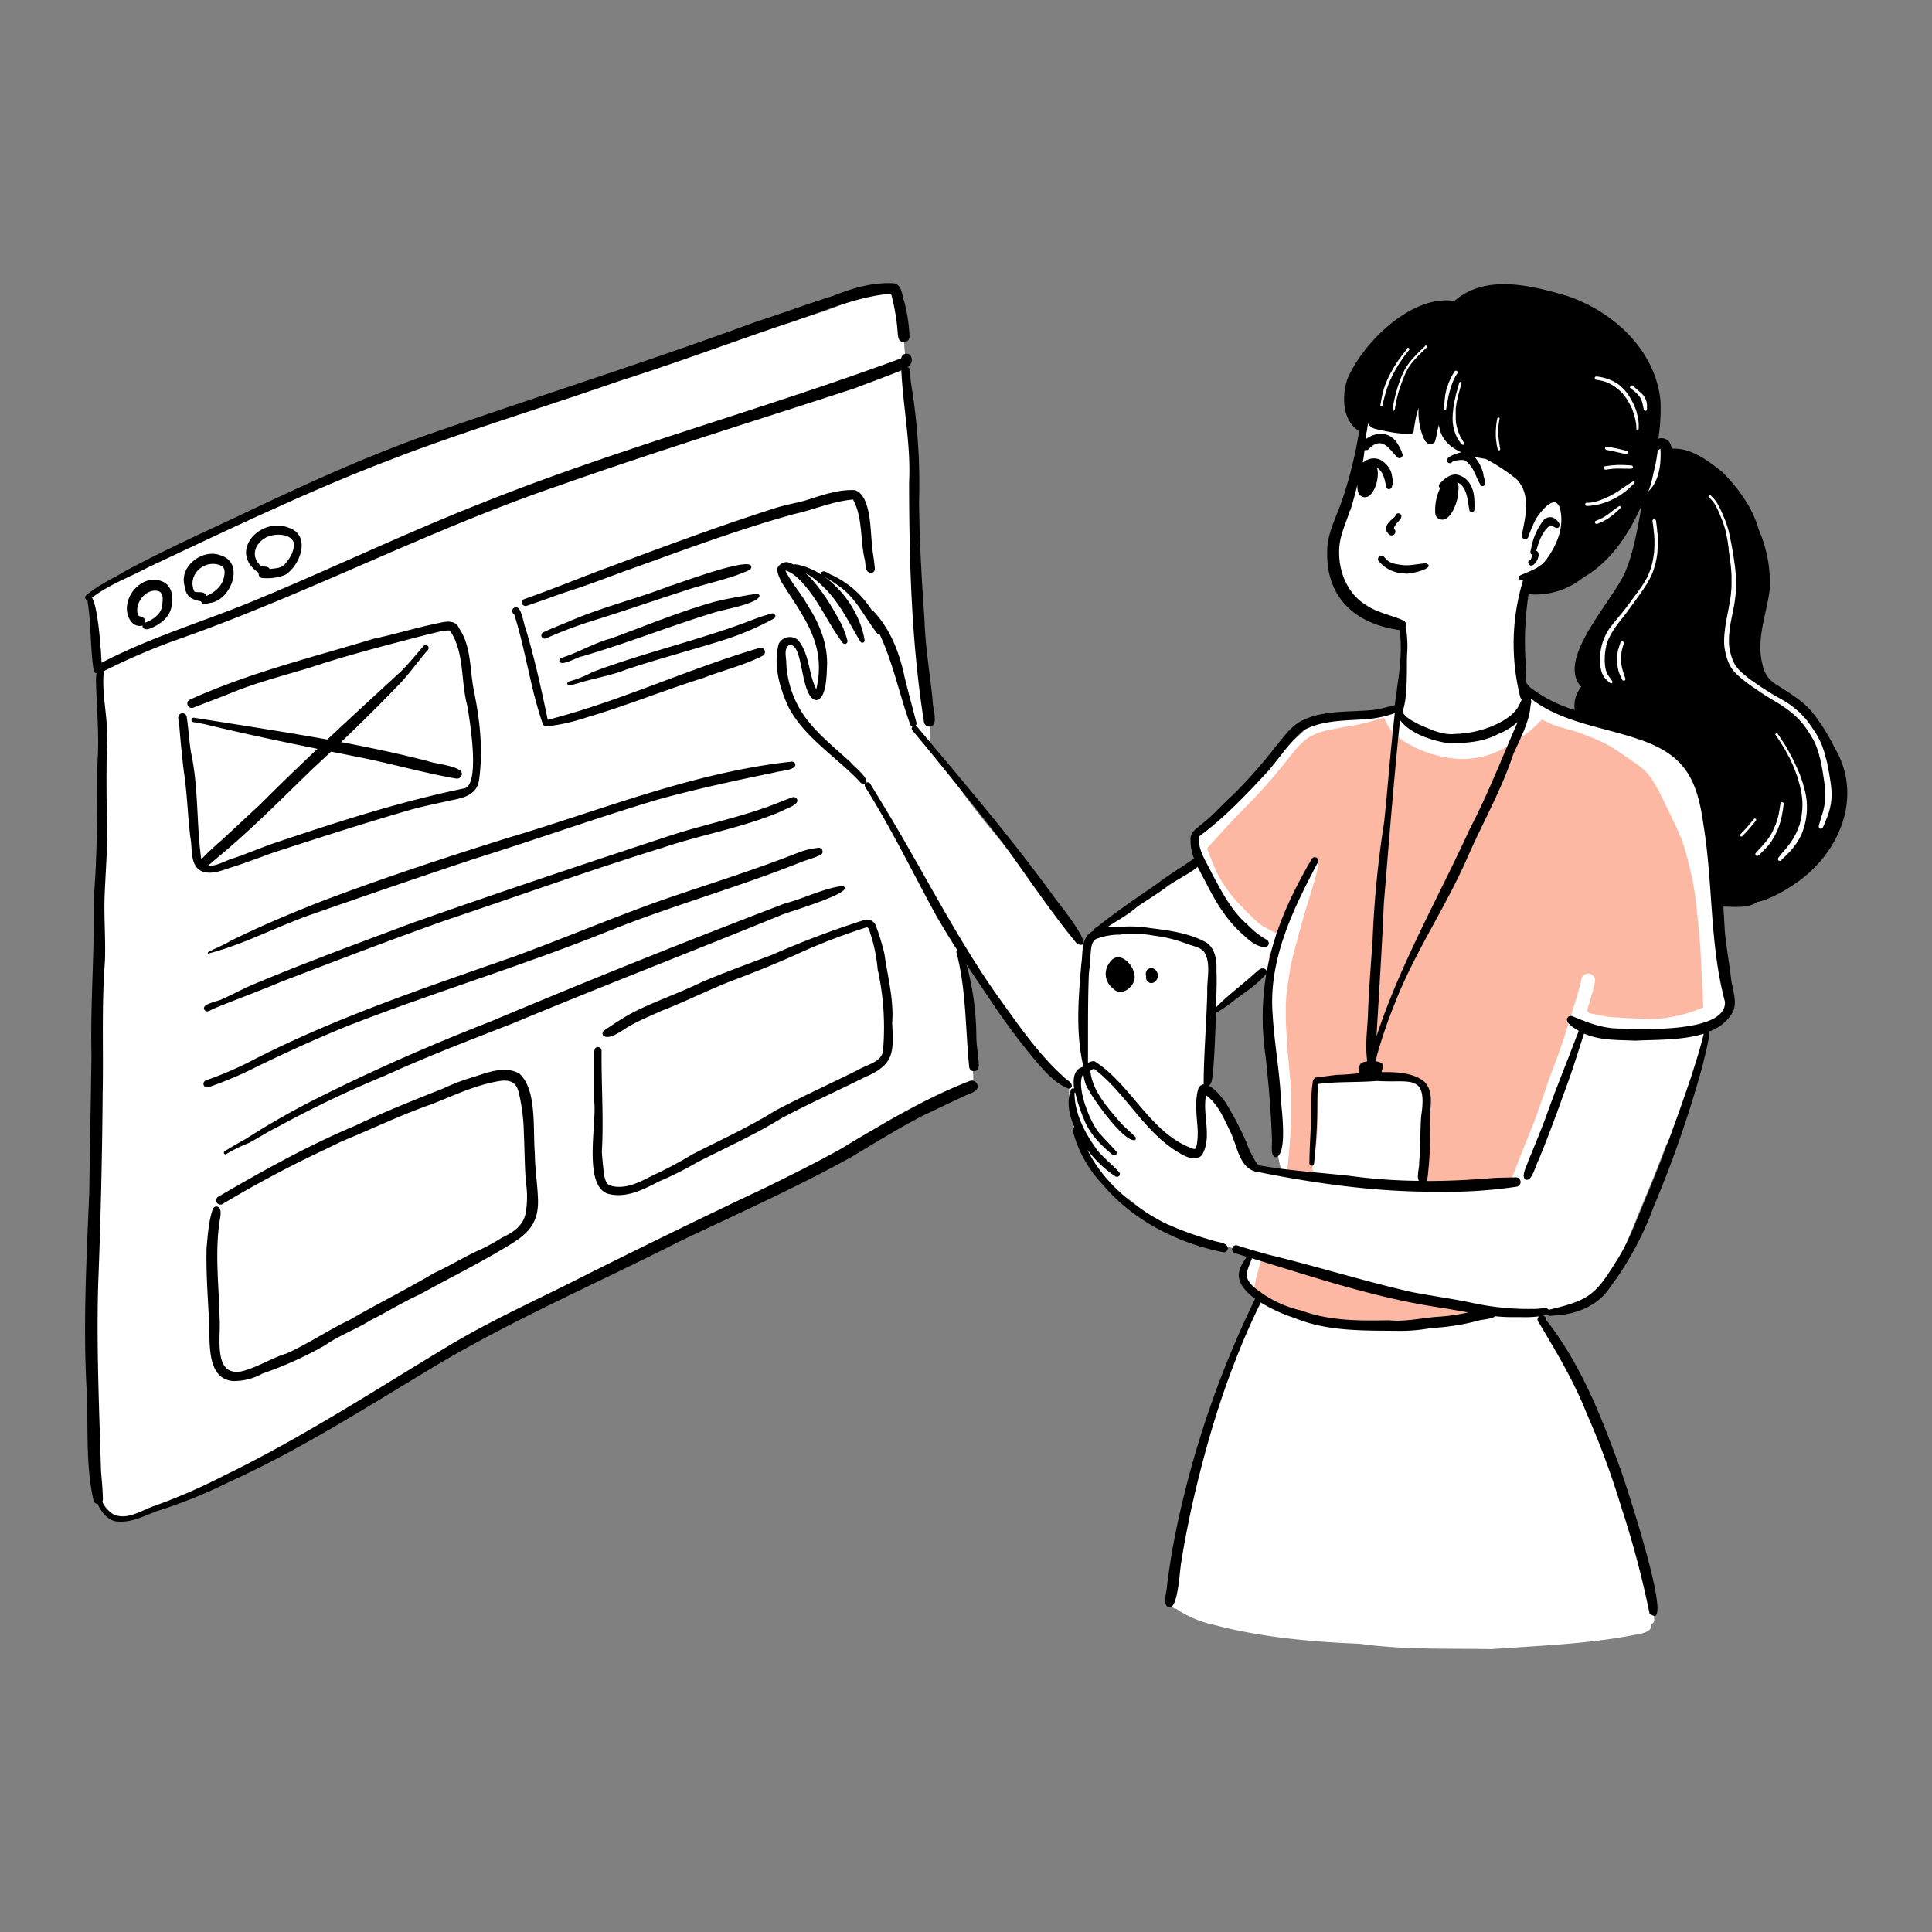 <svg xmlns="http://www.w3.org/2000/svg" id="web-designer-working-on-web-ui" viewBox="0 0 500 500"><rect x="0" y="0" width="500" height="500" fill="#808080" stroke="none"/><path d="M411.26 136.55a1.15 1.15 0 0 1-.73-1v-.13a2.65 2.65 0 0 1-1.1-1.92 1.7 1.7 0 0 1-.81-1 3 3 0 0 1-.1-1.19c-1-.77-.33-2 .65-2.45.2-1.08 1.3-2.33 2.35-1.36a57 57 0 0 1 7.69-3.77 2.37 2.37 0 0 1-.39-.32 1.41 1.41 0 0 1-.95 0 2.07 2.07 0 0 0-2.51.38 1.27 1.27 0 0 1-1.75-.35 1.22 1.22 0 0 1-.21-.65 15.36 15.36 0 0 0-.1-3.18c.1-1.37-1.22-3.92.42-4.6a1.14 1.14 0 0 1 1.23.4c.23-.66.22-1.49.82-1.94a1.24 1.24 0 0 1 1.75-.06 1.17 1.17 0 0 1 .37.7 1.35 1.35 0 0 1 1.87.36 1.31 1.31 0 0 1 .22.81 1.37 1.37 0 0 1 1.2.52 1.84 1.84 0 0 1 .38-.17l.12-.26c-1-1.38.47-3.1.79-4.52a1.56 1.56 0 0 1-.22-1.61c-1.95-.13-1.12-2.31-.66-3.46a1.42 1.42 0 0 1-.57-.15 1.23 1.23 0 0 1-.49-.52 1.33 1.33 0 0 1-1.63-.94 1.37 1.37 0 0 1 0-.28 6.37 6.37 0 0 1 .49-1.59 1.07 1.07 0 0 1-1-.15c-1 .37-1.64-.6-1.67-1.48a1.69 1.69 0 0 1-.66.24 1 1 0 0 1-.43 0 1.32 1.32 0 0 1-2.34-.68c-2.82 1-2.89-5.54-.16-4.56a1.19 1.19 0 0 1 1.67-.22 1 1 0 0 1 .28.31 1.18 1.18 0 0 1 1.59.45 1.63 1.63 0 0 1 .13.37 1.15 1.15 0 0 1 2.13.84.83.83 0 0 1 1.17 0 .85.85 0 0 1 .23.63c.25-.33.49-.66.75-1 .8-1 2.2 0 2 1.1.79-.38 1.53.35 1.65 1.11 1 0 1.46 1.09 1.32 2a1.19 1.19 0 0 1 .91.35l.09.09c3 .29.58 3.85.09 5.44-1.08 2.63-1.62 5.47-3 8a1.51 1.51 0 0 1-1.12.74v.06a1.41 1.41 0 0 1 .47 1.19c-.07.61-.14 1.23-.2 1.85 2.21-.35 2.07 2 1.35 3.43s-1 2.87-1.61 4.26c.15 2.42-2.33 4.15-3.51 6.07-.93 1-1.61 2.83-3.17 2.95a5.21 5.21 0 0 1-5.09.86ZM427.58 128.53a1.25 1.25 0 0 1-1.11-1v-.33A1.35 1.35 0 0 1 425 126a1.4 1.4 0 0 1 .2-.87c.56-1.57 1.16-3.13 1.74-4.69-.43-1.59.58-3.31.79-4.91a1.54 1.54 0 0 1 1.15-1.53c1.95-.22 1.95 1.59 1.61 3a.84.84 0 0 1 .23.81c-.49 2.42-.42 4.94-1.2 7.33-.52 1.14-.18 3.45-1.94 3.39ZM420.9 162.86c-.06.53-.11 1.07-.15 1.6.93-2.44 2.41-4.59 3.54-6.94a43.16 43.16 0 0 1-3.5 4.76 1.06 1.06 0 0 1 .11.58ZM417 174c.16-1.71.4-3.41.73-5.1.13-.75.28-1.49.48-2.59-.87 2.45-1.72 5.18-1.21 7.69Zm1.83 3.29a5.48 5.48 0 0 1-.56-1.17 2.47 2.47 0 0 1-.1-.29h-.2c.06.1.12.2.17.3a3.42 3.42 0 0 1 .5 1.18h.15Zm-3.2.71c-4.76-6.17-.5-14 3.15-19.63l-.09.13-.08.12c3.77-6.61 11.15-16.77 7.72-24.48-.59-1.15.42-1.58 1.33-1.89.25-1.05 2.05-.73 1.73.38 1.69 7.75.19 16.06-2 23.6-2.32 5.93-6.8 11.71-5.59 18.43.11 1.17.89 2.32.47 3.46a1.26 1.26 0 0 1-2.3-.21 2 2 0 0 1-1.63.48 1.92 1.92 0 0 1-2.69-.39ZM468.25 191.59c-2.74-5.42-8.09-8.61-13.23-11.42a13.83 13.83 0 0 1-3.86-3.53 17.77 17.77 0 0 1-4.58-4.73c-2.58-4.57-1.95-10.06-1.63-15.09.21-5.27.83-10.35-.23-15.49a37.85 37.85 0 0 0-4.47-12.25 1.19 1.19 0 0 1-.33-1.65 38.34 38.34 0 0 0 2.13-1.54 1.21 1.21 0 0 1 .85.55c.42.64.8 1.32 1.19 2 1.73 1.75 2.26 4.3 3.3 6.49 2.4 6.08 2.54 12.86 1.85 19.29-.56 5.43-2.58 11.28.37 16.28.92 0 1.55.85 2.08 1.51a22.43 22.43 0 0 0 3.87 4c.86.65 1.74 1.56 2.57 2.2a35.21 35.21 0 0 1 6.12 3.82c2.72 2.33 6.08 4.71 6.84 8.47a1.55 1.55 0 0 1-2.84 1.06ZM455.7 186.58a1.11 1.11 0 1 1 2.21-.11 1.11 1.11 0 0 1-2.21.11Z" style="fill:#fff"></path><path d="M458.94 224.53c-1.72-1.37 1.33-3.82 2-5.19 1.71-2.47 4.08-5 4.52-8.05 1-5.54-1.72-10.34-3.9-15.19-1.18-2.95-3.37-5.34-5.47-7.56-.29-.61-.65-1.86.32-2s.74 1 .57 1.55a4.36 4.36 0 0 1 1.58.72 1.35 1.35 0 0 1 1.74-.79 1.31 1.31 0 0 1 .65.53c.57.84.93 1.81 1.47 2.67.95-.17 1.72 1 2.66.47a4.05 4.05 0 0 0 1.93-2.82c.36-1.27 1.93-.81 2.58 0 1.19-.11 1.48 1.25 1.85 2.09 1.89 2.71 2.6 6 3.29 9.18a1.4 1.4 0 0 1-.55 1.37c.11.71.21 1.42.27 2.13 0 .35 0 .7.05 1.05.63.62.33 1.55.17 2.31s-.34 1.82-.52 2.73c-.47 1.5-.13 3.87-1.73 4.66a5.66 5.66 0 0 1-2.21 2.05 1.37 1.37 0 0 1-1.71-.94 1.32 1.32 0 0 1 .1-1c.81-1.82 1.09-3.77 1.81-5.52a9.74 9.74 0 0 0 .94-5.79.77.77 0 0 1 0 .15c-.51-4.34-.76-9.08-3.36-12.76-.82 1.42-1.59 3.15-3.37 3.52a29.13 29.13 0 0 1 3.07 9.13c1.85 4.87 1.81 10.63-1.59 14.82a38.94 38.94 0 0 1-4.25 5.17c-.71.78-1.73 2.11-2.91 1.31Z" style="fill:#fff"></path><path d="M453.89 221.72a.76.76 0 0 1-.68-.83.73.73 0 0 1 .43-.61c.26-.3.55-.76 1-.64a13.77 13.77 0 0 0 3.51-5.23 1.34 1.34 0 0 1-.5-1.55c.13-.36.27-.72.39-1.08-2 1.9-3.92 4-6 5.83a1.44 1.44 0 0 1-2 .5l-.16-.1c-4.59-.43 1.9-7.64 3.91-8 .52-.52 1-1 1.54-1.48a1.24 1.24 0 0 1 2 1.1 4.74 4.74 0 0 1 .54-.31 2.29 2.29 0 0 1 1.58-.25c.51-1.06.38-2.85 1.69-3.26a1.14 1.14 0 0 1 1.27.77c.1 5.05-2.68 14.42-8.52 15.14ZM447 258.77a1.6 1.6 0 0 1 0 2.27 1.55 1.55 0 0 1-.44.32 16.55 16.55 0 0 1-4.35 5.8 4.38 4.38 0 0 0-1.26 1.51 32 32 0 0 1-2 6.92c-.07.12-.13.25-.19.38a64.12 64.12 0 0 1-4.07 12.6c-.67 1.21-2 5.57-3.53 7.8-2.09 5.61-4.37 11.15-6.7 16.68-2.41 5.92-4.65 12-8.19 17.38-3.89 4.65-9.36 8.66-15.65 8.62a3.68 3.68 0 0 1-.58-.07 1.46 1.46 0 0 1-.79.18 1.52 1.52 0 0 1-.85.58c6.17 8.46 9.56 18.44 13.5 28.05 3.12 7.69 6.91 15.07 8.84 23.17 1.77 6.69 3.38 13.24 4.94 19.94.55 2 1.25 4 1.94 5.94.3 1.13 1.13 3-.35 3.52.48 1.31-1.22 2.11-2.41 2.37-12.76 2.72-25.91 3.11-38.89 4.06-11.36-.22-22.67.23-34-1.38-12.7-.52-25.49-1.65-37.83-4.91a28 28 0 0 1-9.79-4.16l-.08-.05a.56.56 0 0 1-.66-.28v-.12c-.22-.12-.43-.25-.65-.36a.64.64 0 0 1-.22-.88.63.63 0 0 1 .49-.31 32.07 32.07 0 0 1 .17-7.13 118.92 118.92 0 0 1 4.78-23.41c1.32-6.19 4.26-11.84 6.16-17.86 3.8-10.36 8.1-20.49 11.73-30.88-1.52-2-4.66-3.14-4.4-6.11.27-1.72 1.64-3 2.55-4.5-.89-.2-1.79-.39-2.57-.65-10-3-20.51-5.52-28.46-12.71a41.84 41.84 0 0 1-12.75-12.59 37.3 37.3 0 0 1-3.77-16.73 1.47 1.47 0 0 1 0-.36c-4.17-3.32-7.15-8.09-10.69-12.05a150.35 150.35 0 0 1-14.29-19.8c-1.4-2.35-2.82-4.72-4.43-7l.12.91c2.07 5.57 1.85 11.75 2.58 17.59.61 4.77 1.08 9.45 1.67 14.18-.09 1.34 1 5.62-.72 5.85a.7.7 0 0 1-.63-.35 23.3 23.3 0 0 1-3.75 2.46 17.4 17.4 0 0 1-2.57.59 76.69 76.69 0 0 0-17.77 8.58c-3.23 1.78-6.49 3.35-9.24 5.85-4.52 2.75-9.49 4.75-14.21 7.13-1.92.9-3.85 1.75-5.78 2.62a.67.67 0 0 1-.23.27c-.52.4-1.1.74-1.66 1.1-3.7 2.3-8.07 3.63-11.88 5.7-4.17 2.38-8.47 4.52-12.8 6.59-9.76 5.58-20 10.09-30.19 14.91-1.65.81-3.18 1.82-4.75 2.77-.89.58-2.17 1.38-3 .33-5 3.17-10.18 6.17-15.25 9.28a1.11 1.11 0 0 1-.89.13 101 101 0 0 1-9.88 5.72c-5.51 4.09-11.62 7.29-17.43 10.94-11.37 8.29-23.8 15.46-37.33 19.76-4.66 1.62-8.77 4.46-13.3 6.34a38 38 0 0 1-7.81 1c-2.52-.31-3.81-2.7-4.58-4.86-.52-.68-1.12-1.64-.56-2.48a1.76 1.76 0 0 1 .39-.32c-.37-3.1 0-6.3-.08-9.42-.18-2.52-.59-5-.77-7.53-.48-12-1.54-24.05-1.15-36.11.49-10.38.29-20.77 1.26-31.12a34.25 34.25 0 0 1 .46-4.95 1.37 1.37 0 0 1-.34-.82c-.21-19.63-1.18-39.43.65-59 .57-6 .21-12 .73-18a2.34 2.34 0 0 1 .52-1.87c.17-1.08.07-6.15.63-9.36-.16-4.4-.25-8.8-.36-13.19a1.09 1.09 0 0 0 0-.18.54.54 0 0 1 0-.18c-.1-4-.22-8.09-.41-12.13-.57-5.55-.44-11.15-1.31-16.66-.4-3.69-1.47-7-2-10.64a.73.73 0 0 1 .77-.71.81.81 0 0 1 .43.16 9.33 9.33 0 0 0 1-.48c2.49-1.51 4.71-3.39 7.44-4.48 7.37-3.5 14.55-7.41 22.12-10.5 1-.36 3.78-1.56 7.18-2.95a1 1 0 0 1 .25-.14l1-.37h.08c1.33-.54 2.72-1.09 4.1-1.61 2.06-.86 4.09-1.76 6.09-2.74 4-4.18 10.39-5.44 15.74-7.32 4-1.44 8.1-2.55 12-4.19 8.84-3.57 17.44-7.7 26.43-10.92 5.71-2.72 11.79-4.37 17.78-6.32a1.13 1.13 0 0 1 1.42.72.85.85 0 0 1 0 .17c2.65-.91 5.34-1.73 8.08-2.38 3.22-.82 5.95-2.9 9.15-3.83 4.23-1 8.09-2.46 12.22-3.65 4.46-1.47 8.55-3.58 12.9-5 2.45-.93 4.67-2.71 7.24-3.22a1.23 1.23 0 0 1 1.17 1.11c5.22-1.76 10.53-3.24 15.73-5a126.13 126.13 0 0 1 13.48-4.64c.7-.15 1.34-.45 2-.64a1.53 1.53 0 0 1 1.88 1.08 1.49 1.49 0 0 1 0 .81 1.17 1.17 0 0 1-.35.57c.86-.22 2 1.42 1 2 .55 2.91 1.56 5.73 1.95 8.67.3 4.19.89 8.46 1.43 12.58.49 5.36.46 10.73 1.67 16 .72 5.23-.39 10.48-.17 15.69.27 6.6.62 13.46 1 20 1.08 13.55 3 27 2.95 40.65a5.08 5.08 0 0 0 0 .78c1.3 1.67 2.73 3.29 4 5a184.89 184.89 0 0 0 11.93 16c5.76 7 11.1 14.28 16.86 21.24 2.2 3 4.59 5.82 6.86 8.74a15.7 15.7 0 0 1 4.69-4.16c3.46-3.29 8.13-5.25 11.9-8 4.35-3.47 8.89-6.65 13.52-9.74-.64-1.73-2.32-7 .31-7.52.88-1 1.63-2.11 2.57-3.06 7.62-8.5 16.2-16.13 24.61-23.78 4.39-2.52 9.67-3.42 14.67-3.77a73.34 73.34 0 0 0 8.72-1.55 11.23 11.23 0 0 0 .44-2.38c.4-3.35.59-6.73 1-10.09.22-3 1.23-5.9.27-8.77a2.28 2.28 0 0 1-1.31-.21c-9.27-1.33-15.61-7.91-16.52-17.25-.26-6.06 2.9-11.46 4.53-17.14a.8.8 0 0 1 .23-.85c.33-1.19.64-2.35.92-3.55a1.09 1.09 0 0 1 .05-.17c.36-1.77.63-3.58.93-5.36a44 44 0 0 0 .69-7.6 1.34 1.34 0 0 1 .89-1.67 1.31 1.31 0 0 1 1 .09c.62.36.94 1.07 1.54 1.48a5 5 0 0 0 1.13.65 1.83 1.83 0 0 1-.28-1c-3.54-.36 2.33-14.06 3.42-16.09 1-1.69 7.51-9.26 9.22-6.41a12.26 12.26 0 0 1 3.41-2.25 1.33 1.33 0 0 1 1.65.88 1.31 1.31 0 0 1 0 .83 126.72 126.72 0 0 1-7.67 10.11c2.2-1.28 13.68-9.71 13.27-3.38 4.57-1.21 1.85 6.26 2.62 8.62a38.29 38.29 0 0 0 2.69 9.38c.17.41.36.82.57.58.26-1.54-.26-7.74 2-7.37a1.35 1.35 0 0 1 1.33-1.36 1.26 1.26 0 0 1 1.15 1.36s0 .1 0 .15c-.09 2.49-.32 5-.34 7.47a59.51 59.51 0 0 0 .78 8.74 1.25 1.25 0 0 1-.08.42c2.92 2.94 5.58 6.3 6.35 10.39 2.28-2.91 7.31-4.74 8.11.32.24 3.6-1.11 7.1-2.14 10.43-1.12 2.21-5.14 5.79-8.51 7.17a52.88 52.88 0 0 0-1.53 7 58.28 58.28 0 0 0 1.14 22.09c1.15 0 2.09.89 3.08 1.35 5.17 2 10 4.89 15.47 6.16 6.69 1.7 14.13 2.26 19.73 6.67 7.06 6 8.79 10.3 9.55 19.37 1.57 11.76 1.88 23.62 2.83 35.42a106 106 0 0 0 2 11.21Zm-64.8-142.7c1.08.42 2.16.84 3.23 1.29-2.86-5.41-5.48-10.85-5.6-17.28-.17 1-.33 2-.49 3-.08.47-.15.93-.23 1.39a1.18 1.18 0 0 1 1.09 1.08c.08 2.79.27 5.58.15 8.37 1.47.41 1.95 1.29 1.86 2.15ZM374 112c0-.43.05-.83.08-1.17a2.33 2.33 0 0 1-.53 0A2.63 2.63 0 0 0 374 112Zm-1.41-4c.09-.51.18-1 .23-1.36a2.36 2.36 0 0 1-.92 1.08 1.09 1.09 0 0 1 .69.21Zm-1.65.14a1.51 1.51 0 0 1-1.86-1 1.57 1.57 0 0 1 0-.3c.4-4.94 4.13-9 7.16-12.72-4.42 1.9-8.21 4.89-12.15 7.57-1.69 2.86-2.32 6.33-4.25 9a2.43 2.43 0 0 1-.32.24c.75.08 1.51.11 2.24.15 1 0 2.28-.12 2.69-1.2.77-1.53-.07-6.59 2.89-5.2a3.16 3.16 0 0 1 .74 2 23.06 23.06 0 0 0 1.48 7.34c.57-2.02.15-4.26 1.38-5.95Zm-39.1 194.52a.73.73 0 0 1-.31-.17c-1.84-6.12-1.07-13-1.53-19.36.06-3.34-.94-6.54-1.32-9.75-.39-7.44-.45-14.87-.11-22.27a2 2 0 0 1-2.48.43c-1.16 1-2.33 1.89-3.48 2.83-3 3-6.26 5.46-9.51 8.16a72.56 72.56 0 0 0-.94 12.4c0 2.39.24 4.75.41 7.12 1.14 2.45 3.43 4.26 4.42 6.95 1.76 3.79 2.47 8.14 5.56 11.16 2.45 2.35 6.02 1.98 9.29 2.43Z" style="fill:#fff"></path><path d="M326.24 335.76a20.26 20.26 0 0 1-1.89-1.15 59 59 0 0 1 1.8-7.65s0 .05 0 .07v-.09c0-.11.07-.22.1-.32 0 .08-.05.15-.07.22.07-.19.13-.38.19-.57a.19.19 0 0 0 0-.07c0-.08.05-.15.08-.24v.1c0-.08.05-.16.07-.24s0 .1 0 .15c.11-.34.22-.67.34-1a57.28 57.28 0 0 1 10 3.95 91.74 91.74 0 0 0 11.35 3.59c8 1.8 15.86 4.32 24 5.41a65.41 65.41 0 0 0 8.16.3 1.05 1.05 0 0 1 1 1.16 1.07 1.07 0 0 1-.82.95c-10.71 1.4-21.52 2.2-32.29 2.84a41.72 41.72 0 0 1-22.02-7.41ZM368.38 306.86c-.46-.72-.28-1.15.19-1.43a2.29 2.29 0 0 1-.16-1 .37.37 0 0 0 0-.11c.3-4.4.19-8.8.39-13.2.17-3.34 1.32-7.09-.43-10.19-8.22-5.19-18.62-2.13-27.41-.42a6.31 6.31 0 0 0-.38 1.54 1.13 1.13 0 0 1 .15.29 64.8 64.8 0 0 1-1.1 20.08.8.8 0 0 1 .11.4c.71 1.36-1 2.37-2.17 1.77-1.39-.79-3.07-.67-4.56-1q.12-.81.21-1.62c.47-4.25.83-8.52.9-12.8v-3c0-1.25.06-2.52 0-3.77-.15-2.08-.29-4.15-.49-6.23-.13-1.43-.27-2.87-.4-4.3 0-.45-.07-.91-.1-1.37-.14-2.2-.3-4.41-.36-6.62v-3.54c0-1.06.09-2.09.18-3.15.25-1.94.54-3.89.84-5.83l-.06.38a66.3 66.3 0 0 1 1.62-7.1c.73-2.65 1.43-5.3 2.18-7.94v.14-.14c.42-1.37.85-2.73 1.26-4.09a2 2 0 0 1-.07.23c.58-1.88 1.13-3.77 1.68-5.66.26-.89.47-1.77.66-2.67a6.81 6.81 0 0 0 .16-1.19 1.22 1.22 0 0 0-.45-1.12.81.81 0 0 0-1.12.19 5 5 0 0 0-.43.78l-.27.56-.69 1.4c-.43.9-.86 1.79-1.28 2.7v.08c-1.16 2.48-2.34 4.94-3.45 7.44-1 2.16-1.77 4.38-2.63 6.58-.41-.25-.82-.5-1.25-.73-1.12-.58-2.24-1.14-3.29-1.82a19.61 19.61 0 0 1-1.78-1.5c-1.07-1.07-2.14-2.14-3.19-3.22-.6-.61-1.18-1.22-1.75-1.86s-1-1.18-1.45-1.78a45.25 45.25 0 0 1-2.64-4 44.68 44.68 0 0 1-1.93-4.23c-.43-1.08-.88-2.15-1.22-3.26a.27.27 0 0 1 .07-.08c1.86-2 3.71-4.1 5.59-6.12s4.1-4.26 6.16-6.37 3.88-4.23 5.74-6.41l.08-.09.05-.07c1.06-1.26 2.12-2.53 3.14-3.84.87-1.11 1.74-2.2 2.66-3.26.58-.57 1.15-1.12 1.75-1.66a12.79 12.79 0 0 1 1.19-.85c.53-.3 1.08-.56 1.63-.82s1-.39 1.46-.55c1.69-.46 3.41-.77 5.13-1.11s3.65-.57 5.44-1 3.79-1 5.64-1.58l.52 1a13.12 13.12 0 0 0 .82 1.52 11.31 11.31 0 0 0 1.6 1.86 17 17 0 0 0 4 2.71h-.08c.61.3 1.21.66 1.84.92l1.68.69a21.8 21.8 0 0 0 3.06 1 27.23 27.23 0 0 0 6.27 1h.46a22.33 22.33 0 0 0 4.08-.35 22.78 22.78 0 0 0 3.74-1 27.54 27.54 0 0 0 4.58-2.28 39.11 39.11 0 0 0 5.12-3.53c1.14-1 2.23-2 3.29-3.07a19.41 19.41 0 0 0 4.71 2l3.59 1c2.48.84 4.91 1.81 7.3 2.88.88.45 1.75.93 2.6 1.44 1.18.75 2.34 1.52 3.49 2.31 1.41 1 2.85 1.92 4.19 3 .4.35.78.72 1.16 1.1s.8 1 1.18 1.49c.65 1 1.22 2 1.79 3 1.06 2 2 4 3 6.07s2.08 4.34 3 6.55c.31.85.61 1.7.86 2.57.31 1.06.59 2.12.87 3.17 0-.13-.07-.27-.11-.42.62 2.37 1.17 4.73 1.61 7.13.71 4.7 1.13 9.42 1.57 14.15.2 2.32.27 4.66.39 7 .13 2.6.25 5.2.38 7.8 0 .76.08 1.51.13 2.27l-.24.1c-1.16.49-2.32.9-3.51 1.29a39.16 39.16 0 0 1-6.78 1.45l-1.76.16h.14-.28c-.89 0-1.77.08-2.65 0l-3.13-.14c-1.92-.1-3.82-.21-5.73-.35a53.34 53.34 0 0 1-5.43-1l.3.09-.49-.14-.2-.27a3.26 3.26 0 0 0-.33-.31l.05-.15c.37-1.28.75-2.56 1.12-3.84s.66-2.34.89-3.53a1.8 1.8 0 1 0-3.56-.58c-.05.41-.15.81-.24 1.22-.67 2.59-1.48 5.13-2.29 7.68a3 3 0 0 0-.32 1.05c-.12.39-.25.79-.37 1.19-1 3.31-2.11 6.6-3.31 9.86-1 2.62-2 5.25-2.88 7.9s-1.75 5.11-2.67 7.66c-1.28 3.29-2.65 6.56-3.94 9.86-.68 1.76-1.41 3.53-2 5.32-.15.42-.29.86-.43 1.29a9.46 9.46 0 0 1-.91.26 7.27 7.27 0 0 1-3.56-.05h-1.22a13.71 13.71 0 0 1-1.57 0 20.37 20.37 0 0 0-4.13.14 23.3 23.3 0 0 1-3.64.17c-.78 0-1.57 0-2.35-.06a23.23 23.23 0 0 0-3.73 0 1 1 0 0 1-.7.29.91.91 0 0 1-.59-.4Z" style="fill:#fcb8a3"></path><path d="M409 268.31c.17-.63.33-1.25.48-1.87.41.13.83.24 1.25.34a.71.71 0 0 1-.41-.09 19.73 19.73 0 0 0-1.31 2.84 51.38 51.38 0 0 1-1.2 3.12c.4-1.44.79-2.89 1.19-4.34ZM441.36 266.75v.07a14.91 14.91 0 0 1-1.46.38c.49-.14.98-.29 1.46-.45ZM328.4 247.53l.06-.47.47.21c-.17.57-.33 1.15-.48 1.73l-.12.48c.01-.65.03-1.3.07-1.95ZM438.44 229.26c0-.15-.05-.29-.07-.44.03.18.05.29.07.44ZM424.53 190.6c-1.06-.67-2.13-1.33-3.21-2a33 33 0 0 1 5.06 2.22c.47.59.9 1.2 1.33 1.82-1.04-.64-2.11-1.36-3.18-2.04ZM339.16 190.47l-.24.15ZM341.94 189.27l-.27.08Z" style="fill:#fcb8a3"></path><path d="M381.53 128.93a25.91 25.91 0 0 1 .05 2.92.66.66 0 0 1-.66.68.67.67 0 0 1-.67-.59c-.42-2.44-.6-6.08-3.09-7.09a3.67 3.67 0 0 0-1.12-.27 5 5 0 0 0-2.28 1.57.7.7 0 0 1-1 .16h-.06a.69.69 0 0 1-.19-1 .18.18 0 0 1 .05-.07c1.32-1.47 3.29-3.1 5.36-2.13 2.37.89 3.48 3.47 3.61 5.82Z"></path><path d="M371.86 133.91a2.62 2.62 0 0 1-.44-1.56 13.07 13.07 0 0 1 1.28-6c.49-.9 3.2-4.67 3.61-2 1.68.46 1.07 2.54 1 3.83-.21 2.22-2.45 8.17-5.45 5.73ZM359.5 138.31c-2-1.89.23-3.4 1.58-4.69a.82.82 0 0 1 .85-.78.85.85 0 0 1 .75.58c.1 1-1.2 1.72-1.55 2.5-.25.39-.58.75-.17 1.11a1 1 0 0 1-.23 1.36 1 1 0 0 1-1.23-.08ZM363.62 148.41a9 9 0 0 1-6.74-3.1c-.86-.87.59-2.15 1.33-1.18.23.28.51.54.68.73 1.13 1.1 2.76 1.18 4.24 1.39 2 .2 3.95-.4 5.94-.45 2.93 1.2-4.51 2.97-5.45 2.61ZM395.5 145.71a.8.8 0 0 1 .63-.91l.05-.07a11 11 0 0 0 .41-1.14c-.82-.19-.45-1.14-.32-1.71a16.78 16.78 0 0 1 3-7 2.32 2.32 0 0 1 2.56-.95c.76.27 2.19 1.49 1.69 2.37s-1.58-.24-2.31-.36c-2.11 1.52-2.92 4.21-3.63 6.59 1.87.66-1.02 5.62-2.08 3.18ZM293.58 252.23c.66 2.78-3.34 6.09-5.52 3.58a4.69 4.69 0 0 1-1-6.54c2.25-3.62 6.12-.03 6.52 2.96ZM299.64 252.3c.17 1.34-1.3 2.76-2.53 1.8a1.59 1.59 0 0 1-.48-.79 1 1 0 0 1 0-.6c-.7-2.63 2.71-2.95 3.01-.41ZM273 232.43c.89 1.21 11.26 13.87 5.77 11.88-6.81-8.3-12.8-17.24-19.06-25.95-7.76-9.88-15.51-19.66-23.54-29.29a.76.76 0 0 1 0-1.07l.09-.07a.78.78 0 0 1 .57-.18.79.79 0 0 1 .47.26c12.2 14.58 24.55 28.99 35.7 44.42ZM275.06 278.49c.66.87 2.63 1.6 2.29 2.79a.78.78 0 0 1-.94.41c-3.79-1.55-6.46-4.91-9.06-7.95a179.15 179.15 0 0 1-11.76-16q-2.82-4.12-5.57-8.3c-.77-1.18-1.54-2.36-2.3-3.56-1.76-2.76-3.48-5.56-5.13-8.38-6.22-11.28-11.8-22.93-18.67-33.83a.86.86 0 0 1 0-.9l.17-.17a.81.81 0 0 1 1.11.21l2.8 4.6c10.21 16.6 18.77 34.13 30 50.11 5.28 7.27 10.34 14.87 17.06 20.97Z"></path><path d="M220.14 197.28c.74 1 4.76 4.09 4 5.29a.37.37 0 0 1-.13.15.9.9 0 0 1-1.26-.15c-6-6.5-14-11.2-18.43-19.07-2.47-5.07-4.3-11.33-2.78-16.89a3.22 3.22 0 0 1 5-.94c3 3.53 2.67 8.74 4.71 12.73 2.76-11.82-3.35-18.69-9.14-28-.43-1.08-1.15-2.32-.86-3.5a2.71 2.71 0 0 1 2.5-1.43 8.92 8.92 0 0 1 1.73.69 14.1 14.1 0 0 1 2.89 2.07c4 3.58 7.44 9.59 9.43 13.37a24.94 24.94 0 0 1 1.5 4.11.72.72 0 0 1-.36.86.77.77 0 0 1-1-.39c-3.16-4.27-5.44-9.31-8.68-13.47-1.66-2-3.44-4.31-6-5.08 1.53 3.23 4.14 6 5.79 9.09 3 4.54 5.13 9.86 5 15.36-.12 2.22-.05 8.67-2.76 9.12-4.37-.46-3.19-15.58-7.21-14.16-1.28 1.09-.56 3.1-.59 4.56a26 26 0 0 0 5.74 15.11c3.21 4.01 7.17 7.14 10.91 10.57Z"></path><path d="M222.67 166.07c-3.07-5.09-5.57-10.59-10.09-14.66-1.83-1.7-3.91-3.46-6.48-3.76a.82.82 0 0 1-.32-1.61h.13c8.89 1.49 16.51 11 17.85 19.67a.6.6 0 0 1-.57.63.61.61 0 0 1-.52-.27Z"></path><path d="M227.08 164c-3.32-4.19-5.52-9.34-10.1-12.42a21.34 21.34 0 0 0-4.13-2.48.67.67 0 0 1-.32-.88c.71-1 2 .4 2.84.63a24.59 24.59 0 0 1 11.11 10.52c.32.74 2.82 5.68.6 4.63Z"></path><path d="M235.49 187.29c-2.74-7.57-4.33-15.61-7.74-22.92-1.05-1.8-2.26-3.38-3.19-5.24a.9.9 0 0 1 1.46-1c4.44 4.74 6.82 10.88 8.1 17.17.95 3.84 2 7.71 3 11.53a.85.85 0 1 1-1.58.62.88.88 0 0 1-.05-.16ZM22.24 155.13a.72.72 0 0 1 0-1c3.09-2.71 6.89-4.34 10.37-6.46 9.08-4.82 18.4-9.17 27.72-13.49 16.09-7.65 32.24-15.18 49-21.21 28.69-10.05 57.7-19.17 86.22-29.65 6.74-2.18 13.38-4.65 20.13-6.78 5-2 10.3-3.56 15.7-3.22 2 .42 2 2.78 2.53 4.34a40.82 40.82 0 0 1 1.46 9.24 1.49 1.49 0 0 1-.29 1.1 1.47 1.47 0 0 1-2.6-.69c-.17-1-.21-2-.31-3A54.25 54.25 0 0 0 230.6 76c-9.5.8-18.63 5.13-27.73 8-14.23 4.82-28.32 10.09-42.65 14.62-21.71 7.59-43.83 14.09-65.17 22.7C75.82 129 57.12 138 38.38 146.8c-5.1 2.73-10.67 4.64-15.14 8.34a.73.73 0 0 1-1-.01Z"></path><path d="M24.28 173.74c-1-6-.61-12.31-1.67-18.35a.76.76 0 0 1 .07-1.08.78.78 0 0 1 .18-.11c2.36-1.36 3.44 15.57 3.33 17.37 13.08-6.86 27.34-10.94 40.91-16.68 19.23-8 38-17 57.4-24.63C160.11 116 197.31 106 233.24 92.73a1.35 1.35 0 0 1 2.67-.1c.38 1.8-1.21 2.69-2.66 3.24-4 1.61-8.12 3.11-12.18 4.66-25.53 8.34-51.33 16.29-76.64 25.22-33.69 11.49-65.32 28.18-98.92 39.91a168.94 168.94 0 0 0-18.91 8.16c-.7.47-1.81.78-2.32-.08Z"></path><path d="M36.29 159.53a1.28 1.28 0 0 1 1.26 1.28.57.57 0 0 1 0 .13 1.55 1.55 0 0 1 0 .21c1.87-.69 4-2.08 4.38-4.17.12-1.26.59-3.1-.69-3.91-3.27-1.2-6.62 3.05-5.51 6.1v-.14a.71.71 0 0 0 .56.5Zm.61 2.57a.81.81 0 0 1 0-.22c-2.9.77-4.43-2.85-4-5.26.48-4.09 4.9-7.88 9-6.18 2.84 1.1 3.1 4.56 2.35 7.11-.65 2.39-2.8 3.94-4.94 4.93-.75.34-2.2.77-2.43-.38ZM53.33 154.25c2.36-.95 4.38-2.74 4.72-5.35.17-.91.12-2.15-.89-2.54-4.21-1.81-8.84 2.4-6.87 6.72 1.04.42 2.71-.28 3.04 1.17Zm-1.24 1.53a.58.58 0 0 1-.05-.14c-2.69-.54-3.93-1.27-4.3-4.14-1.34-5 4.71-9.56 9.29-7.8 6.4 1.87 2.84 11.42-2.48 12.31-.78.08-2 .7-2.46-.23ZM69.49 146.89a1 1 0 0 1 .31.38c1.4-.23 3.08-.15 4-1.37 1.29-1.49 2.56-3.58 2.19-5.58-1-2.53-5.66-2.28-7.52-1-2.61 1.62-3.55 4.75-1.07 7 .65.47 1.49.14 2.09.57Zm-1.49 2.7a1 1 0 0 1-1-1.33c-8.15-5.37.35-14.73 7.86-11.63 5.67 2 2.86 9.64-1 12.12a12.79 12.79 0 0 1-5.87.84ZM24.21 388.35c-2.1-9.23-1.33-18.77-1.76-28.16-1-17.15-.06-34.36.65-51.51.17-11.88.41-23.76.57-35.64-.32-13.55.84-27 .58-40.55 1-11.64.84-23.23.95-34.89.56-7.28-.23-14.55-.37-21.82a10.07 10.07 0 0 1 .23-1.9.91.91 0 0 1 1.1-.65.92.92 0 0 1 .65 1.11c-.45 5.65 1.11 11.26.89 16.94-.16 7.25-.27 14.5.05 21.74.11 6.45-.46 12.87-.69 19.31-.17 5.57.33 11.14.08 16.71-.87 11.26-.34 22.45-.57 33.72q-.19 24.83-1.16 49.63c-.46 16.11.26 32.22.73 48.32.21 2.43.44 4.86.49 7.3a1.22 1.22 0 0 1-2.4.34Z"></path><path d="M30.68 393.78c-2.13 0-3.77-1.61-4.77-3.34-.33-.55-1-1.51-.19-1.92a.69.69 0 0 1 .89.38.14.14 0 0 0 0 .06 7.82 7.82 0 0 0 2.59 2.86c3.29 1.7 6.9-.59 10-1.83a148.18 148.18 0 0 0 18.8-8.12c20.2-9.81 39-22.09 58.19-33.62 11.67-7 24.16-12.48 36.25-18.7 15.38-7.66 30.62-15.12 46.13-22.41l-.17.08c6.53-3.23 12.92-6.38 19.26-9.92 10.83-6.45 21.67-13.08 33.48-17.61a1.52 1.52 0 0 1 1.78 2c-.87 1.33-2.83 1.54-4.14 2.33-3.36 1.55-6.68 3.18-10 4.73-6.29 3.29-12.35 7-18.43 10.68-14.6 8.09-29.79 14.83-44.81 22-21.61 11-44 20.57-64.78 33.21-16.93 10.21-33.64 20.84-51.69 29a127.07 127.07 0 0 1-18.47 7.44c-3.24 1.22-6.41 2.92-9.92 2.7ZM239.12 186.82c-3.24-20.44-3.81-41.25-3.85-61.91.5-9.71-1.51-19.23-2-28.86a1.15 1.15 0 0 1 2.3 0 25.32 25.32 0 0 0 .16 2.89 157.33 157.33 0 0 1 2.12 30.88c.1 10.15.68 20.28 1.4 30.39.2 7.11 1.41 14 2.12 21.07-.1 1.77 1.69 6.28-.65 6.76a1.43 1.43 0 0 1-1.6-1.22ZM250.83 276.21c-1-9.9-.75-19.92-3.27-29.62a.79.79 0 0 1 .53-1 .78.78 0 0 1 1 .52 72.78 72.78 0 0 1 3.59 22.49c.06 2 .43 4.3.59 6.21.09.91.15 2.21-1 2.39a1.23 1.23 0 0 1-1.44-.99ZM52.34 225.54c-3.32-1.43-2.46-5.86-3.07-8.8-.64-5.17-.79-10.37-1.48-15.54-.63-4.44-1-8.9-1.4-13.37 0-1.19-.88-2.76.6-3.22a1.11 1.11 0 0 1 1.32.85c.46 3 .62 6.13 1.1 9.18 2.07 9.43 1.36 19.27 2.81 28.69l-.05-.07c2.12 2.18 6.05-.62 8.46-1.21 3.89-1.34 7.66-3 11.6-4.27 15.8-5.31 31.67-10.4 48-13.77 4.13-1.07 1.29-18.09.64-21.64-1.67-6.33-.63-13.59-4.44-19.19-1.86-.11-3.65.6-5.46.94-10.49 2.72-21 5.41-31.29 8.83-6.49 1.93-13 3.64-19.32 6.16-3.46 1.45-7 2.71-10.47 4.08a1.15 1.15 0 0 1-1-2c15.28-7 31.73-11 47.79-15.88 5.78-1.22 11.42-3 17.23-4.14 1.8-.45 4.09-.63 4.9 1.43 3.35 4.94 2.69 11.08 3.94 16.67 1.5 7.52 2.31 15.14 1.21 22.73-.65 3.8-4.12 4.53-7.36 5.15-3.38.78-6.82 1.44-10.15 2.36-12 3.47-23.8 7.27-35.65 11.12-3.64 1.29-7.23 2.7-10.92 3.85-2.42.78-5.02 1.94-7.54 1.06Z"></path><path d="M118.07 201.49c-9-1.55-17.73-4.16-26.7-5.83-12.12-2.46-24.24-4.86-36.28-7.73a48.89 48.89 0 0 0-5.09-1.05.58.58 0 0 1-.44-.69.59.59 0 0 1 .65-.45C70.44 189 91 191.89 110.83 197c1.72.71 9.2 1.28 8.68 3.47a1.26 1.26 0 0 1-1.44 1.02Z"></path><path d="M51.59 224.67a1.17 1.17 0 0 1-.12-1.64 79.86 79.86 0 0 1 5.89-5.6c3.28-3 6.52-6.07 9.81-9.09 11.83-11.88 24.27-23.24 36.61-34.59 2.06-2.07 3.92-4.34 5.82-6.56a.76.76 0 0 1 1.07-.08.77.77 0 0 1 .08 1.08c-2.76 3.14-5.09 6.63-8.08 9.57C95.69 185 88.45 192 81 198.88c-7.44 7.19-14.7 14.56-22.59 21.28-1.78 1.5-3.53 3-5.32 4.51a1.18 1.18 0 0 1-1.5 0ZM140.54 187.55c-3.26-9.27-4.48-19.2-7.47-28.57a1 1 0 0 1-.38-1.35l.11-.16c2.11-1.7 2.59 3.8 3.18 5 2.36 7.84 4.1 15.82 5.78 23.82 18.7-4.8 36.3-13.18 54.83-18.62a1.1 1.1 0 0 1 .86 2c-4.85 2.51-10.24 3.76-15.31 5.74-10.22 3.21-20.13 7.27-30.42 10.28a48.64 48.64 0 0 1-9.9 2.25 1.48 1.48 0 0 1-1.28-.39ZM135.1 156.22a.94.94 0 0 1 .57-1.18c6.55-2.28 13-4.93 19.46-7.36 15-5.59 29.94-11.22 45.15-16.08 2.65-.89 5.43-1.33 8.11-2.07 4.15-1.3 8.46-2.9 12.85-2.69 4 1.32 4 9.67 4.35 13.23.11 2.38.65 4.71.81 7.08a1.06 1.06 0 0 1-.84 1.12c-1.89.14-1.42-2.65-1.86-3.88-1.08-5-.44-10.49-2.93-15.11-5.26.43-10.08 2.61-15.18 3.74-15 4.12-29.52 9.65-44.14 14.87-5 1.84-10 3.78-15.1 5.36-3.36 1.18-6.69 2.41-10.06 3.54a1 1 0 0 1-1.19-.57Z"></path><path d="M140.19 164.82a.87.87 0 0 1 .37-1.15c2.05-1 4.37-1.87 6.41-2.72 8.57-3.78 17.75-5.95 26.47-9.33 1.72-.42 23.8-8.88 20.71-4.19-5.58 2.57-11.64 3.57-17.35 5.57-7.68 2.47-15.29 5.12-23 7.52a113.16 113.16 0 0 0-12.46 4.67.87.87 0 0 1-1.15-.37ZM144.75 171a.73.73 0 0 1 .68-.79c4.35-1.36 8.3-3.83 12.76-5 8.65-3.18 17.18-6.71 26-9.27 3.2-.89 6.49-1.39 9.76-2 .82 0 2.12-.67 2.63.17-.16 2.16-9.71 3.68-11.8 4.43-11.51 3.52-22.67 8-34.23 11.35-1.17.11-5.55 2.88-5.8 1.11ZM146.84 177a.54.54 0 0 1 .4-.64 29.3 29.3 0 0 0 6.11-2.44c13.74-5.18 28.15-8.36 41.83-13.68 1.52-.58 3.06-1.07 4.62-1.5a.71.71 0 0 1 .82.46.74.74 0 0 1-.34.89 74.89 74.89 0 0 1-12.09 5.25c-8.72 2.8-17.61 5.06-26.29 8-4.08 1.59-8.47 2.24-12.6 3.58-.76.08-2.03.96-2.46.08ZM53.81 246.8a.32.32 0 0 1 .14-.43c1.81-1 3.8-1.7 5.58-2.8 8.08-4 16.43-7.5 24.85-10.76 15.54-5.82 31.31-11.05 47.17-16 24.24-7.2 48.06-17 73.38-19.7a.86.86 0 0 1 .9.67c.27 1.59-4.08 1.7-5.19 2.1-10.25 2.12-20.52 4.3-30.64 7.12-15.81 4.74-31.35 10.3-47.11 15.22q-21 7-41.87 14.3c-9.02 3.1-18.12 8.01-27.21 10.28ZM52.88 261.29c-.84-1.54 3.77-2.13 4.71-2.79 2.67-1.11 5.31-2.66 7.93-3.72 13.56-5.71 27.37-10.73 41.13-15.91 21.85-7.71 43.83-15.05 65.82-22.3 9.65-3.24 19.74-5.1 29.18-8.91 1.14-.46 2.28-.91 3.43-1.33a1 1 0 0 1 1.17.47c.76 1.48-2.9 2.42-3.81 3.06-9.9 4.29-20.66 6.07-30.85 9.5-19.08 5.9-37.87 12.65-56.79 19-14.06 5-28 10.35-41.91 15.67-5.75 2.43-11.66 4.58-17.42 6.93-.85.31-1.93 1.36-2.59.33ZM52.7 280.8a1 1 0 0 1 .58-1.21 89.73 89.73 0 0 0 12.21-5.27c21.73-11.15 44.92-18.83 67.9-26.89 12.88-4.72 25.49-10.09 38.42-14.65 11.75-4.05 23.63-7.68 35.18-12.28a20.45 20.45 0 0 1 4.93-1.1 1 1 0 0 1 .52 1.83c-1.58.74-3.27 1.21-4.91 1.8-16.36 6.57-33.39 11.27-49.77 17.83-22.31 9-45.4 15.92-67.8 24.65-8 3.26-15.81 6.8-23.57 10.58a97.09 97.09 0 0 1-12.48 5.29 1 1 0 0 1-1.21-.58ZM58 298.54a.37.37 0 0 1 .09-.52c1.77-1.21 3.72-2.25 5.58-3.31a200.42 200.42 0 0 1 18.14-10.34c14.7-7.42 29.82-14 45.14-20q37.85-15.92 76.16-30.55c5.07-1.3 9.69-3.83 14.9-4.54 4.4 1.44-14.93 7-15.89 7.56-23.17 9.48-46.51 18.46-69.62 28.09-11 4.29-22 8.49-32.69 13.37a284.29 284.29 0 0 0-28.24 13.5c-2.45 1.19-4.74 2.7-7.16 4a40.12 40.12 0 0 0-5.89 2.88.38.38 0 0 1-.52-.14ZM60.28 357.41c-7-.63-5.87-10.25-6.18-15.35-.3-6.36-.81-12.74-.64-19.11.32-3.38.51-6.78 1.6-10a1 1 0 0 1 1-.71c2 .27.48 4.19.54 5.58-.87 7.83.08 15.65.24 23.48.37 4.49-1.8 14.88 5.53 13.63 4-.88 7.77-3.44 11.67-4.6 5.71-2.53 10.86-6.09 16.49-8.76 7.18-4.18 14.63-7.85 21.78-12.09 4.11-1.88 7.93-4.29 12.06-6.12a50.07 50.07 0 0 0 5.55-3.07c2.73-1.25 5.4-3 6.08-6.13a24.35 24.35 0 0 0 .12-8.08c-.37-4.28-.34-8.58-.55-12.86a49 49 0 0 0-1.29-10.38c-.56-2.44-1.9-3.37-4.41-3.16-6.43.91-12.27 3.78-18.22 6.11-7.94 2.74-15.38 6.41-23.1 9.54-1.3.62-2.58 1.26-3.87 1.89a301.36 301.36 0 0 0-27.22 14.45 1.1 1.1 0 0 1-1-1.95c11.54-6.72 23.2-13.23 35.48-18.4 7.42-3.54 15.08-6.58 22.7-9.6a53.15 53.15 0 0 1 7.92-3c3.74-1.2 8.16-3 11.86-.86 4.65 4.23 3.44 14.66 4 20.6 0 4.15.74 8.24.82 12.38.09 7.28-4.38 9.57-9.86 12.84-6.79 4-13.85 7.5-20.73 11.31-4.43 2-8.53 4.57-12.84 6.75-3.81 2.37-8.06 3.87-11.74 6.45a96.71 96.71 0 0 1-16.14 7.29 15.19 15.19 0 0 1-7.65 1.93ZM157.53 309c-6.73-1.84-3.1-18.15-3.73-23.74v-12.22c0-.79-.14-2.08 1-2.07a1 1 0 0 1 .89 1c-.09 8.72.57 17.38.07 26.1.12 2 .33 4 .58 6 .21 1 .48 2.33 1.57 2.75 3.87 1.14 7.57-.87 10.93-2.58a105.84 105.84 0 0 0 10.47-5.56c7.19-3.68 14.54-7 21.41-11.29 7.05-3.71 14.32-7 21.43-10.55 2.49-1.49 6.51-2 6.43-5.62a69.17 69.17 0 0 0-1.45-20.39 40.77 40.77 0 0 0-1.81-9c-.29-.63-.3-2-1.2-1.79a161 161 0 0 0-16.12 6.1c-6.45 3-13.05 5.6-19.71 8.12-5.88 2.38-11.46 5.18-17.37 7.45-2.72 1.29-5.55 2.37-8.14 3.92-1.56.81-5.25 3.91-6.74 2.26a.94.94 0 0 1 .31-1.2c2.22-1.53 4.47-3 6.83-4.34 5.94-3.12 12.36-5.22 18.37-8.16 6-2.55 12.11-4.76 18.19-7.05a236.86 236.86 0 0 1 23.58-8.93 2.49 2.49 0 0 1 3.31 1.24 2 2 0 0 1 .16.47 55.5 55.5 0 0 1 2.1 6.94c.83 5.93 2.48 11.88 2 17.88.39 7.53.61 10.76-7 14-7.24 3.62-14.34 6.77-21.63 10.65-7 4.33-14.48 7.65-21.77 11.39a89.53 89.53 0 0 1-10 5c-3.96 2.05-8.33 4.35-12.96 3.22ZM364.17 90.29c-.59.72-1.17 1.45-1.72 2.2s-1 1.42-1.44 2.15a28.09 28.09 0 0 0-2.45 4.79c-.17.44-.32.88-.45 1.33-.06.17-.1.34-.15.51l-.13.47c-.08.37-.15.74-.23 1.11s-.11.6-.16.91-.13.69-.2 1a.3.3 0 0 0 .26.34.32.32 0 0 0 .3-.26c0-.12.05-.23.08-.35a3.63 3.63 0 0 1 .1-.45v-.06c.09-.37.2-.72.29-1.09.12-.43.23-.86.35-1.29v.06c0 .06.05-.19.08-.28.2-.66.43-1.33.68-2s.45-1.1.71-1.64a33.65 33.65 0 0 1 2.53-4.4c.64-.95 1.34-1.87 2.06-2.77a.35.35 0 0 0-.55-.43Zm12.32 5.81a14.26 14.26 0 0 0-1.28 2.29 14.72 14.72 0 0 0-.55 1.44l-.33 1a2.82 2.82 0 0 0-.07.31l-.15.66c0 .15-.07.3-.1.45a1.17 1.17 0 0 0 0 .26q-.06.33-.09.66c0 .14-.05.27-.06.4 0 .33-.05.65-.07 1v.42c0 .14-.05.51-.08.76a.31.31 0 0 0 .28.33.3.3 0 0 0 .3-.28l.06-.44.36-2c.06-.34.11-.69.2-1s.19-.78.29-1.17l.3-1c.18-.54.37-1.08.59-1.6a12.82 12.82 0 0 1 .73-1.43c.13-.21.26-.42.4-.63A.38.38 0 0 0 377 96a.34.34 0 0 0-.22-.07.37.37 0 0 0-.32.17Zm-7.61-6.59-1.64 1.57-.38.39-.85.89a14.15 14.15 0 0 0-.94 1.09 15.93 15.93 0 0 0-1.32 1.88 12.49 12.49 0 0 0-.64 1.2c-.14.29-.27.58-.39.88s-.2.47-.29.72-.09.27-.15.41c-.13.37-.26.75-.39 1.11s-.14.46-.21.68-.2.65-.31 1a1.6 1.6 0 0 1-.05.21c-.07.29-.15.59-.23.88s-.11.41-.15.62-.15.72-.23 1.08l-.15.84c-.06.33-.11.67-.17 1a.3.3 0 0 0 .27.34.32.32 0 0 0 .3-.27c.09-.55.19-1.11.29-1.66s.17-.84.25-1.25c.14-.52.28-1 .41-1.56.1-.32.21-.65.32-1s.14-.48.23-.71c.33-.87.65-1.75 1-2.61a19.18 19.18 0 0 1 1-2 14 14 0 0 1 1.17-1.61c.21-.25.41-.5.63-.73l.37-.39c.29-.31.59-.61.89-.92s.42-.42.63-.62l.81-.78.24-.23a.3.3 0 0 0 0-.43.32.32 0 0 0-.24-.11.23.23 0 0 0-.19.07ZM425.44 106a.42.42 0 0 0 .41.34.43.43 0 0 0 .39-.39v-1.16a8.27 8.27 0 0 0-.14-.86c-.05-.15-.09-.31-.15-.46s-.14-.34-.22-.51a4 4 0 0 0-.27-.44c-.09-.12-.18-.23-.28-.34a10.66 10.66 0 0 0-1.31-1.2c-.45-.39-.88-.82-1.37-1.19a.46.46 0 0 0-.46.79l.27.15h-.05c.14.08.27.17.4.26a12.16 12.16 0 0 1 .93.84c.22.23.44.47.64.71l.29.42a6.56 6.56 0 0 1 .35.76c.06.16.11.33.16.5.14.58.24 1.18.38 1.76Zm-2.94.25c.05.12.11.24.15.36l.27.8c.1.39.2.76.29 1.15 0 .17.08.35.11.53s.06.37.1.55.05.66.07 1v.3a.31.31 0 0 0 .29.32.31.31 0 0 0 .31-.3v-1.31c0-.18-.05-.63-.1-.94l-.06-.34c0-.13 0-.27-.07-.4 0-.17-.07-.35-.11-.52s-.07-.34-.12-.51-.13-.46-.19-.7-.16-.42-.23-.63l-.18-.44c-.1-.21-.18-.43-.28-.63s-.35-.7-.53-1l-.38-.66c-.26-.43-.55-.85-.85-1.26a9.91 9.91 0 0 0-1.06-1.19 13.48 13.48 0 0 0-1.14-1 10.55 10.55 0 0 0-2.79-1.38c-.22-.08-.45-.16-.68-.22s-.56-.14-.85-.2-.82-.15-1.24-.2a.44.44 0 0 0-.15.87c.33 0 .64.09.95.15a8.84 8.84 0 0 1 2.6.86 12.68 12.68 0 0 1 1.28.76 13.83 13.83 0 0 1 1.4 1.13 9.88 9.88 0 0 1 .71.74c.23.28.45.56.66.85s.37.55.55.84c.21.36.42.72.62 1.09.09.19.19.37.28.56l.3.62.19.46ZM378.37 115a.32.32 0 0 0 .45.05.31.31 0 0 0 .07-.42c-.16-.27-.33-.56-.49-.85a11.74 11.74 0 0 1-.68-1.26 10.06 10.06 0 0 1-.49-1.29 15.81 15.81 0 0 1-.38-1.62.11.11 0 0 0 0 .05 12.27 12.27 0 0 1-.11-1.82v-1.87a.92.92 0 0 1 0-.16v-.07c.07-.49.15-1 .21-1.46l.27-1.24c.07-.28.12-.57.2-.85.22-.81.43-1.62.67-2.43 0-.18.11-.36.15-.53a.3.3 0 1 0-.57-.21c-.3 1-.57 2-.85 3a2 2 0 0 0-.06.26l-.18.83-.18.82a3.4 3.4 0 0 0-.07.34l-.15 1c0 .16-.06.33-.08.49s0 .54-.07.81-.05.54-.06.81a11 11 0 0 0 .35 3.84c.08.27.16.54.26.82s.2.53.32.8a7.5 7.5 0 0 0 .6 1.07c.25.39.5.77.77 1.14Zm9.13-6.68a15.51 15.51 0 0 0-.29 1.81c-.06.6-.09 1.21-.1 1.82v1l.07.82c0 .16 0 .31.06.48l.07.43a2.23 2.23 0 0 0 0 .23c.1.46.2.93.29 1.39a.3.3 0 0 0 .3.25h.1a.32.32 0 0 0 .25-.35c-.15-.77-.25-1.53-.36-2.3l-.09-.9a10.79 10.79 0 0 1-.07-1.39 14.69 14.69 0 0 1 .13-1.87c.06-.44.14-.88.23-1.31a.31.31 0 0 0-.23-.37h-.06a.32.32 0 0 0-.31.24Zm27.91 7.6a.44.44 0 0 0 .34.52c.87.17 1.74.34 2.6.54s1.64.37 2.47.53a.43.43 0 0 0 .48-.32.42.42 0 0 0-.27-.48c-1.68-.47-3.39-.81-5.1-1.13h-.08a.46.46 0 0 0-.44.35Zm.08 4.71a.46.46 0 0 0 .06.92h.07c.73-.12 1.47-.2 2.21-.26.93-.06 1.87 0 2.81 0h1.53a.43.43 0 0 0 .43-.4.42.42 0 0 0-.36-.42c-.73-.06-1.48-.1-2.22-.14h-.79a22.42 22.42 0 0 0-3.74.34Zm13.51-4a37 37 0 0 1-1 5.42c-.22 1-.43 2.1-.73 3.13a19.6 19.6 0 0 1-.68 2c2.9-2.74 3.34-7.26 3.14-11a3.43 3.43 0 0 0-.72.41Zm-18.76 13.8a.45.45 0 0 0 .41.49h.28c.31 0 .62 0 .92-.06a12.6 12.6 0 0 0 1.37-.22 6.18 6.18 0 0 0 .62-.12l.9-.25c.22-.06.44-.15.65-.22l.6-.21.85-.36.6-.29c.21-.11.44-.21.65-.33l.74-.43c.15-.09.3-.17.45-.27l.85-.6.39-.28.79-.66.42-.38c.43-.39.84-.8 1.24-1.21a.31.31 0 0 0 0-.43.3.3 0 0 0-.4 0l-1 .62-.67.46c-.41.27-.8.56-1.2.83l-.88.58c-.22.15-.45.28-.68.42s-.55.33-.83.48l-.83.44-.57.26a4 4 0 0 1-.47.22l-1.05.42h.07l-.95.32-.38.11-.46.12c-.3.07-.6.12-.9.17h.05l-.73.06h-.39a.45.45 0 0 0-.46.32Zm3.9 3.87c-.27.13-.56.25-.84.36l-.26.11a.43.43 0 0 0-.25.54.45.45 0 0 0 .4.28.35.35 0 0 0 .14 0c.46-.18.93-.39 1.38-.61a12.34 12.34 0 0 0 1.29-.7 15.12 15.12 0 0 0 1.59-1.17l.54-.46.32-.29.9-.85a.3.3 0 0 0 0-.43.31.31 0 0 0-.35-.08c-.47.34-.95.66-1.41 1l-.82.64a15.72 15.72 0 0 1-1.59 1.12c-.33.19-.68.38-1 .54Zm4.64 33.76a12 12 0 0 0-.21 1.34 15.38 15.38 0 0 0 0 2.54 9.5 9.5 0 0 0 .23 1.4 8.06 8.06 0 0 0 .41 1.26c.2.46.41.9.64 1.34a.44.44 0 0 0 .38.21.33.33 0 0 0 .17 0 .45.45 0 0 0 .25-.52c-.11-.32-.21-.64-.32-1a16.58 16.58 0 0 1-.55-1.78 14.66 14.66 0 0 1-.22-1.48 14.54 14.54 0 0 1 0-1.48 13.65 13.65 0 0 1 .14-1.42c.05-.25.11-.49.17-.73s.18-.55.26-.82v.06c0-.11.08-.23.11-.34a.47.47 0 0 0-.87-.37c-.05.17-.11.34-.16.52a11.55 11.55 0 0 0-.38 1.27Zm3.37-12.54c-.41.53-.8 1.06-1.2 1.6l-.56.72c-.17.21-.33.43-.51.64l-1.37 1.65c-.42.51-.83 1-1.24 1.54l-.27.33c-.13.18-.27.36-.39.54a12.62 12.62 0 0 0-.91 1.49 15.08 15.08 0 0 0-1.06 2.6 13.89 13.89 0 0 0-.46 2.31 17.94 17.94 0 0 0-.08 2.43 10.79 10.79 0 0 0 .36 2.4 5.13 5.13 0 0 0 .45 1.08 3 3 0 0 0 .24.38c.08.12.18.24.27.35a13.39 13.39 0 0 0 1.3 1.2.38.38 0 0 0 .23.08.38.38 0 0 0 .38-.37.4.4 0 0 0-.08-.23c-.18-.24-.35-.5-.53-.75s-.24-.31-.35-.47l-.29-.44a3.68 3.68 0 0 1-.23-.44c-.07-.17-.13-.34-.19-.52a9 9 0 0 1-.21-.9 13.6 13.6 0 0 1-.15-1.69v-.23a17.12 17.12 0 0 1 .13-2.15 11.43 11.43 0 0 1 .27-1.44 2.25 2.25 0 0 0 0-.22 18.15 18.15 0 0 1 .7-1.91v.07a15.28 15.28 0 0 1 1-1.84c.13-.21.27-.41.4-.61s.19-.3.29-.45c.28-.36.54-.74.82-1.1.56-.74 1.15-1.46 1.72-2.19l.83-1.12c.26-.34.51-.7.76-1.05l1.39-1.91c.4-.56.8-1.11 1.19-1.67l.64-.93c.23-.36.47-.71.69-1.07s.52-.88.76-1.34a15.08 15.08 0 0 0 1-2.26 20.39 20.39 0 0 0 .69-2.43c.06-.28.12-.54.16-.82s.06-.41.1-.62l.09-.63v-.23l.09-1.24v-2.81c0-.27 0-.6-.07-.89s-.08-.84-.13-1.26c-.07-.65-.16-1.3-.26-1.94a.46.46 0 0 0-.49-.42.45.45 0 0 0-.41.5c.13.82.23 1.64.32 2.47 0 .35.09.71.11 1.07s.05.85.08 1.28v1.54l-.09 1.64c0 .37-.11.73-.15 1.11s-.16 1-.26 1.48a18.87 18.87 0 0 1-.69 2.33 16.45 16.45 0 0 1-.82 1.88 21.68 21.68 0 0 1-1.45 2.34c-.28.41-.58.83-.87 1.24-.57.77-1.14 1.52-1.72 2.28Zm-27.38 14.73c.12 2.22.11 4.37.27 6.55.45.47.84 1.13 1.36 1.38a35.2 35.2 0 0 0 11.16 5.57 7.54 7.54 0 0 1 1.67-6c-6.9-7.33 9.17-23.18 11.71-30.56 1.92-4.89 2.8-10.21 3.75-15.32.06-.29.1-.68.15-1.07-3.35 7.45-7.9 14.53-15.16 18.7a19.72 19.72 0 0 1-13.16 4.34 5.66 5.66 0 0 1-.91-.19 81.11 81.11 0 0 0-.84 16.62Zm-45.4-38.2c-1 3.31-2.54 6.22-2.76 9.67-.4 5.72 1.92 11.89 7 14.91 2.86 1.93 6.35 2.53 9.49 3.89a1.27 1.27 0 0 1 .7 1.66.77.77 0 0 1-.07.16 7.16 7.16 0 0 1 .23.75 30.33 30.33 0 0 1 .19 6.46c-.14 1.9.26 11.09-1.12 14.33a1.14 1.14 0 0 1 0 .55c1.06 1.55 2.84 2.3 4.43 3.17 2.91 1.18 5.93 2.75 9.17 2.33a26.63 26.63 0 0 0 11.66-3c2.16-1.18 4.22-2.75 5.15-5.07.15-.3.29-.61.45-.91a1.72 1.72 0 0 1-.4-.36 56.43 56.43 0 0 1 .67-30.39h-.49a.69.69 0 0 1-.6-.77.68.68 0 0 1 .38-.53c2.33-1.06 4.93-1.79 6.59-3.89 2.79-3.75 4.83-8.42 3.74-13.16a2.7 2.7 0 0 0-1-1.72c-1.66-.88-4.29 2.7-5.12 3.9a29.31 29.31 0 0 0-2.13 4.95.89.89 0 0 1-1 .54c-1.3-.44-.33-2-.3-3 .89-4.25 1.53-9-1.68-12.45a49.1 49.1 0 0 0-8.07-5.31c-1-.14-1.94-.32-2.89-.55a10.21 10.21 0 0 1 2.3 4.48c0 .88 1 2.49.06 3.07a.65.65 0 0 1-.8-.27c-1.31-2.19-1.86-5.07-4.19-6.39a6.1 6.1 0 0 0-3.08.4.79.79 0 0 1-1.09.25.7.7 0 0 1-.2-.18c-.91-1.18 2.25-2.19 3.57-2.52-3-1.35-5.38-3.56-5.76-7.08-.51 1.45-.55 3-1.1 4.47-2.59 2.28-3.7-3.4-4-5.11a16.94 16.94 0 0 1-.16-3.83c-.22.7-.42 1.4-.61 2.1-.25 1.29-.5 2.5-.64 3.78a1 1 0 0 1-.47.82c-3.15.25-6.36-.5-9.43-1.18a3.21 3.21 0 0 1-2-1.49c0 .31 0 .54-.08.84a.59.59 0 0 1-.05.22c0 .75-.35 1.66-.32 2.27 0 .27-.05.52-.08.79 2.72-2 6.37-2 8.28 1.28a10.09 10.09 0 0 1 1.22 2.62.79.79 0 0 1-.37.91.83.83 0 0 1-1-.12c-2.19-2.28-3.81-5.38-7.09-2.42a1.27 1.27 0 0 1-1.36.57 47.97 47.97 0 0 1-.46 3.22 3.67 3.67 0 0 0 .6-.36 4 4 0 0 1 3.82-.41 6.23 6.23 0 0 1 2.83 3c.4.94 1 4.4-.34 4.65a.79.79 0 0 1-.87-.57c-.27-1.82-.75-4-2.38-5 1 2.77-1.28 9.38-4.23 7.25-.65-.45-.89-1.55-.82-2.82-.56 2.27-1.14 4.51-1.85 6.69Zm121.36 81.71a.58.58 0 0 0 .35.71h.17a.54.54 0 0 0 .51-.31c.22-.5.44-1 .64-1.51l.48-1.19a15.77 15.77 0 0 0 .53-1.6 17.6 17.6 0 0 0 .52-2.6 15.89 15.89 0 0 0 .06-2.58c-.05-.89-.17-1.76-.3-2.64s-.25-1.51-.38-2.26-.25-1.29-.37-1.93c0-.22-.08-.45-.14-.67s-.17-.7-.27-1-.18-.7-.26-1.05-.18-.58-.27-.86-.25-.74-.38-1.1a21.62 21.62 0 0 0-1.1-2.4 16.58 16.58 0 0 0-1-1.63c-.25-.39-.51-.77-.76-1.15-.12-.18-.23-.35-.36-.52-.42-.55-.83-1.12-1.29-1.64-.23-.26-.46-.54-.71-.79s-.48-.48-.73-.71c-.47-.44-1-.85-1.48-1.26a23.56 23.56 0 0 0-3.15-2.09c-.53-.31-1.07-.59-1.6-.9s-1.1-.64-1.64-1l-1.59-1c-.49-.32-1-.67-1.47-1s-1-.69-1.47-1-.86-.65-1.29-1l-.81-.68a15.92 15.92 0 0 1-1.26-1.2s0 0 .05.05c-.25-.28-.48-.57-.7-.86s-.35-.57-.51-.86a10.92 10.92 0 0 1-.5-1.23v.07a18.41 18.41 0 0 1-.65-2.53 10.47 10.47 0 0 1-.15-1.36v.07-.25c0-.64 0-1.28.05-1.91 0-.3.06-.58.08-.86s0-.52.08-.77c.08-.55.15-1.1.25-1.65s.21-1.11.32-1.66.25-1.15.36-1.73.23-1.15.31-1.72c.06-.4.11-.8.17-1.2 0-.2.06-.39.07-.58l.09-1.13c0-.22 0-.45.05-.67s0-.73 0-1.09v-.68c0-.64 0-1.28-.06-1.91v.06c0-.37-.07-.74-.1-1.1s-.07-.74-.11-1.11-.07-.52-.11-.78c-.09-.61-.17-1.23-.27-1.84l-.33-2c-.13-.67-.24-1.35-.38-2-.08-.4-.16-.79-.25-1.18s-.1-.59-.17-.87a26.19 26.19 0 0 0-.83-2.74c-.18-.5-.38-1-.59-1.47a29.08 29.08 0 0 0-1.4-3 8.94 8.94 0 0 0-.75-1.17 4.32 4.32 0 0 0-.44-.52l-.73-.78a.33.33 0 1 0-.47.45c.35.36.7.71 1 1.09.17.21.32.44.47.66a18.52 18.52 0 0 1 .95 1.82c.24.53.45 1.07.68 1.62a23.9 23.9 0 0 1 .89 2.45 18.92 18.92 0 0 1 .48 1.83c0 .24.09.49.13.73.09.47.19.93.26 1.4l.06.33a.89.89 0 0 0 0 .15c0 .19.07.38.1.57 0 .15 0 .28.07.42a2.17 2.17 0 0 0 0 .25v.14a1.77 1.77 0 0 0 0 .2c.11.73.2 1.45.32 2.18.05.38.09.75.14 1.12s.1.67.12 1c.05.7.1 1.41.16 2.11v2.5c0 .3 0 .91-.06 1.36l-.15 1.61v-.07c-.11.7-.18 1.4-.32 2.09s-.29 1.6-.45 2.39-.29 1.51-.44 2.27c-.06.33-.1.66-.15 1s-.09.59-.12.9a25.11 25.11 0 0 0-.23 3.25 12.59 12.59 0 0 0 .1 1.5c.06.41.14.83.23 1.24a17 17 0 0 0 .68 2.34 8.82 8.82 0 0 0 1.29 2.3 11.94 11.94 0 0 0 1.53 1.57c.5.43 1 .85 1.51 1.25.31.24.61.48.93.71l.81.58 1.71 1.18c1.11.77 2.25 1.48 3.4 2.18.83.51 1.67 1 2.5 1.49h-.07a27.55 27.55 0 0 1 2.86 2.05l.19.16-.07-.06c.32.27.64.53.94.82s.55.53.82.8l-.06-.06.58.66c.12.14.25.27.36.42l1 1.28.71 1.09c.35.54.67 1.1 1 1.66a.2.2 0 0 1 0-.08 20.45 20.45 0 0 1 1 2.24 21 21 0 0 1 .7 2.21v.14a.29.29 0 0 0 0-.09c0 .13.06.27.1.4v-.09c0 .13.07.27.1.4v-.09l.07.32a.57.57 0 0 1 0 .14c0 .1.05.2.07.3V197l.12.47a.09.09 0 0 1 0 .05c.1.45.17.89.25 1.34s.12.66.17 1c.2 1.27.41 2.52.55 3.79a.13.13 0 0 0 0-.06 23 23 0 0 1 .12 2.35 18.85 18.85 0 0 1-.17 2c-.08.52-.18 1.05-.3 1.57s-.23.88-.36 1.32v-.08c-.3 1-.58 2-.87 2.95Zm-18.16-.19c-.17.2-.33.4-.5.58s-.5.57-.76.84-.59.63-.9.93a.33.33 0 0 0 .24.57.39.39 0 0 0 .25-.1l.54-.55.37-.37.64-.71c.4-.44.78-.91 1.16-1.37l.13-.15a1.47 1.47 0 0 1 .1-.13c.21-.25.41-.49.6-.74a.33.33 0 1 0-.54-.39l-.57.68-.73.86Zm3.59 5.27-.59.64c-.4.42-.79.84-1.18 1.27a.48.48 0 0 0 .06.67.46.46 0 0 0 .3.11.48.48 0 0 0 .32-.13c.54-.49 1.06-1 1.58-1.52a12.64 12.64 0 0 0 .92-1 13.86 13.86 0 0 0 1.31-1.83 19 19 0 0 0 1.85-4.26 19.46 19.46 0 0 0 .52-2.26c.08-.44.16-.89.22-1.34s.09-.71.14-1.07a.44.44 0 0 0-.35-.5.43.43 0 0 0-.5.35c0 .29-.07.58-.11.86s-.1.59-.15.88c-.1.6-.21 1.19-.35 1.78v-.06a16.58 16.58 0 0 1-.69 2.17v-.06a21.72 21.72 0 0 1-.95 2.08 18 18 0 0 1-1.16 1.81v-.05a18.7 18.7 0 0 1-1.28 1.52Zm9.38-5a14.72 14.72 0 0 1-.69 1.77 16.93 16.93 0 0 1-1 1.78c-.26.41-.54.8-.83 1.18s-.58.76-.88 1.12-.65.76-1 1.15l-.91 1.16a.49.49 0 0 0 .05.68.5.5 0 0 0 .33.12.39.39 0 0 0 .31-.12c.61-.6 1.23-1.2 1.83-1.81.25-.25.5-.5.72-.76l.62-.74a15.41 15.41 0 0 0 1.19-1.68 16.76 16.76 0 0 0 1-1.89 18.25 18.25 0 0 0 1.28-8.58 17.84 17.84 0 0 0-.41-2.41c-.09-.38-.18-.77-.3-1.14s-.17-.66-.28-1L466 201c-.06-.18-.12-.37-.19-.54s-.21-.5-.31-.74-.3-.69-.44-1l-.18-.41c-.38-.77-.75-1.54-1.11-2.3-.11-.21-.22-.41-.34-.61-.25-.47-.51-.94-.77-1.4l-.36-.66c-.05-.07-.08-.15-.13-.23l-.51-.79-.85-1.31c-.25-.39-.51-.77-.78-1.15a.3.3 0 0 0-.42-.06.31.31 0 0 0-.07.43l.52.75.9 1.39.54.86a2.2 2.2 0 0 1 .17.25l1.53 2.78c.35.79.72 1.57 1.06 2.36a2 2 0 0 1 .12.31l.3.81c.13.37.27.75.41 1.12v-.05c.15.51.29 1 .44 1.54l.2.7c.13.47.22.95.32 1.42a.14.14 0 0 0 0-.06 21.32 21.32 0 0 1 .39 2.76v.05a16 16 0 0 1 0 2 20 20 0 0 1-.29 2.44v-.09a21.31 21.31 0 0 1-.57 2.39Zm-107.41 20.05c-.47 11.52-1.23 22.83-1.89 34.3 6.15-18.72 16-35.87 24.16-53.7 4.41-8.45 7.9-17.31 11.68-26.05.24-.52.46-1 .66-1.57a16.27 16.27 0 0 1-5.07 3.12c-4 2.12-8.47 2.35-12.86 2.35-4-.62-9.85-2.38-12.48-6-1.65 15.83-2.87 31.66-4.2 47.55Zm-74.91 40.74c9.69 6.08 14.58 19 25.82 22.75.53-.08.58-.76.71-1.19a20.27 20.27 0 0 0 .21-3.65c-.19-3.68-.86-7.25.16-10.79a1.68 1.68 0 0 1 1.43-1.13.69.69 0 0 1-.05-.24c.06-7.81.72-15.6.94-23.41-.19-3.5 1.15-7.7-.92-10.77-1.1-1.09-2.66-1.34-4.06-1.82a35.1 35.1 0 0 0-8.73-2.22 29.21 29.21 0 0 0-9-.27 16.86 16.86 0 0 0-5.73 1c-1.27.35-1.53 1.88-1.66 3-.2 2-.23 3.92-.53 5.86-.33 7.78-.19 15.58-.25 23.32a3.11 3.11 0 0 1 1.48-.44Zm44.43-22.56c-2.24 2.67-5.26 4.62-8 6.63a33.18 33.18 0 0 1-4.76 3.31.72.72 0 0 1-.2.09c-.18 5.29-.33 10.63-.82 15.88-.17.9-.17 2.43-1 3 1.75.93 3.66 3.42 4.38 4.44a89.1 89.1 0 0 1 5.18 9.87 27.57 27.57 0 0 0 2.95 6 .87.87 0 0 1 .39.29c7.78 1.4 15.73 1.87 23.59 2.74a142.17 142.17 0 0 0 17.85 1.28c-.67-1.09.18-3.49.06-4.63.35-4 .25-8.09.53-12.12 1.41-9.09-1.46-9.06-7.05-9-1.33 0-2.81 0-4.41-.1-5.07.43-10.17.1-15.22.78-.21 2.59-.18 5.17-.22 7.7-.07 4.33-.39 8.65-.83 12.95a.6.6 0 0 1-.7.49.59.59 0 0 1-.49-.54c0-4.93.53-10 .42-14.92a46.44 46.44 0 0 1 .48-6.45.7.7 0 0 1 .26-.48.88.88 0 0 1 .69-.45c1.85-.2 3.53-.48 5.35-.67 1.64 0 3.63-.21 5.78-.4a2.41 2.41 0 0 1 .43-2.65 5.05 5.05 0 0 1 1.57-.45c-.68-4.32.13-8.84.2-13.2.27-6 .71-11.81 1.15-17.75a262.35 262.35 0 0 1 3-30.9c1-9.41 1.65-18.85 2.77-28.25a28.15 28.15 0 0 1-7.19 1.55c-5.56.43-11.3.18-16.37 2.84-3.57 3-6.19 7.05-9.16 10.53-5.6 6.05-11.29 12.08-17.94 17-.43 3.54 2 6.69 3.42 9.77 2.61 4.81 5 9.54 9.19 13.14a21.53 21.53 0 0 0 5 3.89 1 1 0 0 1 .21 1.44 1 1 0 0 1-.87.41c-2.12-.19-3.84-1.6-5.31-3-4.21-3.59-7.09-8.26-9.58-13.13-.76-1.53-1.65-3.06-2.42-4.64-2.3 1.84-5.08 3.13-7.51 4.79-2.57 1.92-5.29 3.63-8 5.4-2.41 2.15-5.27 3.65-7.94 5.43a24.43 24.43 0 0 1 2.84-.07 32.56 32.56 0 0 1 8.25.27c5 .61 10.28 1.31 14.7 3.8 2.23 1.63 2.64 4.6 2.52 7.19.12 2.66 0 5.32-.05 8 0 .51 0 1-.05 1.53 2.89-3 6.3-5.48 9.42-8.28.92-.7 2.27-2.56 3.46-1.48a.94.94 0 0 1 .23.53c1.78-10 5.85-19.25 11.63-29.14a.91.91 0 0 1 1.61.85c-6.45 12.15-12.83 25.24-11.71 39.35.43 7.51 1.86 14.9 2.16 22.4.22 2.67 1.68 13.91-1.35 14.58-1.58-.31-.84-3.61-1-4.84-.23-7.09-.87-14.29-1.64-21.33a68.67 68.67 0 0 1 .18-21.32.75.75 0 0 1-.07.12Zm44.88 88.68a50.77 50.77 0 0 0 7.47-1.1c-2.36-.4-4.72-.85-7.09-1.22-16.72-2.44-32.79-7.86-48.92-12.78-.45 1.28-1 2.46-1.35 3.77-.19 2.22 1.76 3.67 3.37 4.84a28.69 28.69 0 0 0 10.64 4.86c7.33 2.72 15.07 2.73 22.72 2.56 4.45.48 8.76-.68 13.16-.93Zm54.38 76.87a244.73 244.73 0 0 0-7.31-27.53 211.63 211.63 0 0 0-9-24.35c-3.27-8.29-7.89-16-12.42-23.57a1 1 0 0 1 .05-1.4l.14-.11a28.41 28.41 0 0 1-4.79.2h-1.13a43.91 43.91 0 0 1-5.5-.22c-1 .8-3.5.83-4.43 1.16a57.92 57.92 0 0 1-12.13 1.89 43.5 43.5 0 0 1-8 .74c-9.23-.12-18.67.25-27.37-3.34a40.89 40.89 0 0 1-8.74-4c-8.37 17-13.9 35.09-18 53.51-.91 4.37-1.81 8.71-2.47 13.12-.55 2.13-.8 12.61-3.25 12.28-1.86-.46-.58-4.14-.54-5.53a182.75 182.75 0 0 1 3.18-18.3 255.33 255.33 0 0 1 19.6-56v-.06c-2.18-1.6-3.86-3.47-4.17-5.51-.28-1.82.85-3.58 1.81-5a2 2 0 0 1 .22-.34l-3.21-1a1.06 1.06 0 0 1 .56-2c2.75.87 5.51 1.7 8.29 2.45 12.4 3 24.63 6.84 37.08 9.68 5.22 1 10.47 1.71 15.67 2.8a68 68 0 0 0 16.4 1.54 6.41 6.41 0 0 0 1.16-.09c.86-.12 1.78-.23 2.21.34 10.84-2.61 12.08-3.85 18-13.42 2.84-4.61 4.7-9.72 6.78-14.7 4.48-10.61 8.43-21.43 12.12-32.34 1.17-3.71 2.34-7.3 3.21-11-5.63 1.78-12.77 1.52-17.7 1.8-4.44-.21-9.13 0-13.28-1.83-1.57 4.78-3 9.54-4.77 14.26-2.22 6.19-4.48 12.39-7 18.47-.7 1.17-1.68 5.54-3.28 5.09-1.44-.7.32-3.72.62-4.88q2.35-5.58 4.52-11.24c2.48-7.09 5.35-14 8-21.06a11.4 11.4 0 0 0 .53-1.37c-1.41-.8-3.48-2.1-2.95-3.28a1.06 1.06 0 0 1 1.28-.5c4 1.68 8 3.26 12.43 3.2 5.59.2 27.55 1.13 27.09-6.92-4-14.92-3.06-30.58-5.56-45.75-1.69-12.28-5-18.37-17.26-22.36-9.21-3.1-19.51-4.21-27.36-10.33a.5.5 0 0 1 0 .12c0 .08 0 .16-.05.23a.92.92 0 0 1 .06.69 14.78 14.78 0 0 0-.27 1.87c-.65 4.06-2.72 7.79-4.35 11.46-3.11 9.41-8.09 18.05-12 27.06-5.69 12.92-13.72 24.56-18.78 37.74a127 127 0 0 0-4.28 12.4c-.19.49-.34 1.44-.56 2.28 1.47.14 2.57.78 1.59 2.25a3.35 3.35 0 0 1 0 .55c4.3-.11 8.46.32 11 2.46 2.77 2.77 1.3 6.92 1.45 10.39a93.09 93.09 0 0 1-.66 14.93 1.09 1.09 0 0 1-.15.39c5.3 0 10.62-.25 15.91-.67 2.39-.22 4.78-.19 7.17-.27a1.21 1.21 0 0 1 1.2 1.05 1.25 1.25 0 0 1-.88 1.34 121.1 121.1 0 0 1-20.58 1.32c-15.43.12-30.85-2-46-5l-.36-.09a.66.66 0 0 1-.28 0c-4.79-.86-5.16-6.81-7-10.41-1.68-3.41-3.12-7.14-6.3-9.46-1 5.08 1.68 10.84-1.05 15.48-1.57 1.68-4 .55-5.66-.43-9.26-5.29-14-15.66-22.34-21.94a9 9 0 0 0-.9.55c.52 5.36 4.66 9.71 8 13.65 1.16 1.19 2.41 2.26 3.6 3.42a.64.64 0 0 1 .05.83c-2.71 1.09-11.75-11.56-12.79-14.3a11.88 11.88 0 0 1-.67-2.75c-2.13 3.05 2 13.24 4.37 15.52 1.36 1.54 2.84 3 4.17 4.54a.65.65 0 0 1-.91.89c-3-2.44-5.92-5.39-7.38-9.05a42.34 42.34 0 0 1-2.35-7.17 1.24 1.24 0 0 1-.18.14c0 5.55 2.9 10.77 6.12 15.14 1.68 1.87 3.65 3.46 5.37 5.31a.74.74 0 0 1-1 1.1 29.16 29.16 0 0 1-7.19-6.87c4.09 8.33 11.78 14.73 19.93 18.95a80.35 80.35 0 0 0 12.46 4.54c1.19.56 4 .44 4 2.14a1.11 1.11 0 0 1-1.12.95c-11.89-2.34-23.57-8.3-31.42-17.69a31.66 31.66 0 0 1-7.6-13.77.8.8 0 0 1 .41-.92c-1.34-3.09-2.13-6.8-.8-9.83a.57.57 0 0 1 .75-.14c-.39-2.71 0-5.12 2.39-5.67l.07-.06c-.11-.28-.17-.59-.26-.84-1.81-8.4-1.08-17.15-.35-25.65.48-2.92-.17-6.68 2.68-8.38a3 3 0 0 1 .4-.21c.09-.65 1.11-1.06 1.52-1.44 4.77-3.75 9.86-7.25 14.87-10.65 3-2.37 6.28-4.23 9.38-6.45l.32-.2a12.78 12.78 0 0 1-.9-4.69c-.22-2.14 1.68-3.15 3.08-4.38 2.78-2.14 5.05-4.84 7.66-7.19a120.08 120.08 0 0 0 11.06-12.46c2.21-2.56 4.23-5.74 7.38-7.15 5.81-2.67 12.29-1.94 18.48-2.63 1.63-.27 3.23-.7 4.83-1.11a.84.84 0 0 1 .39-.06c.11-1.61.56-3.53.54-4.31.78-5 1.36-10.11.71-15.15-11.35-1.56-19-8.24-18.76-20.19-.06-4.65 2.24-8.79 3.73-13.06a109.77 109.77 0 0 0 4.4-17.4 3.51 3.51 0 0 0 .14-.85 1.56 1.56 0 0 1-.45-.26c-3.93-2.9-4-8.71-2.67-13 3.89-9.5 16.69-22.16 27.76-20.4 8-7 19.71-4.09 29.09-1.34 12 4 22.92 14 24.24 27.08a49.58 49.58 0 0 1-.54 9.89 2.55 2.55 0 0 1 3.11 1.32 6.06 6.06 0 0 1 .36 1.26h.19c5-.16 9.08 3.07 12.85 6 4.2 4.24 7.88 9.2 9.48 15a33.72 33.72 0 0 1 2.8 15.73c-.85 6.31-3.55 12.77-1.83 19.13a7.37 7.37 0 0 0 3.65 5.24c3.15 2 6.5 4 9 6.83a49.85 49.85 0 0 1 6 9.47c7.77 13 .86 28.3-11.18 35.81-1.12.84-6 3.68-8.82 4.1-2.37 1.71-5.89 1.24-8.78 1.21.13 2.19.25 4.37.38 6.54.43 4.18 1.16 8.3 1.66 12.46.37 2.74 1.63 5.62.4 8.31a11.44 11.44 0 0 1-6.1 5c.09 2.12-1.42 7.18-1.52 8.07a292.8 292.8 0 0 1-12.88 37.33 81 81 0 0 1-11.26 20.79c-2.95 4.61-8.32 6.85-13.61 7.28a4.9 4.9 0 0 0-.94.05c-.75.09-1.55.18-1.91-.38a3.81 3.81 0 0 1-.94.36 1 1 0 0 1 .77 1.08c9.11 11.47 14.49 25.41 19.44 39.05.71 1.92 12.6 37.62 8.65 37.63a2 2 0 0 1-1.16-.62Z"></path></svg>